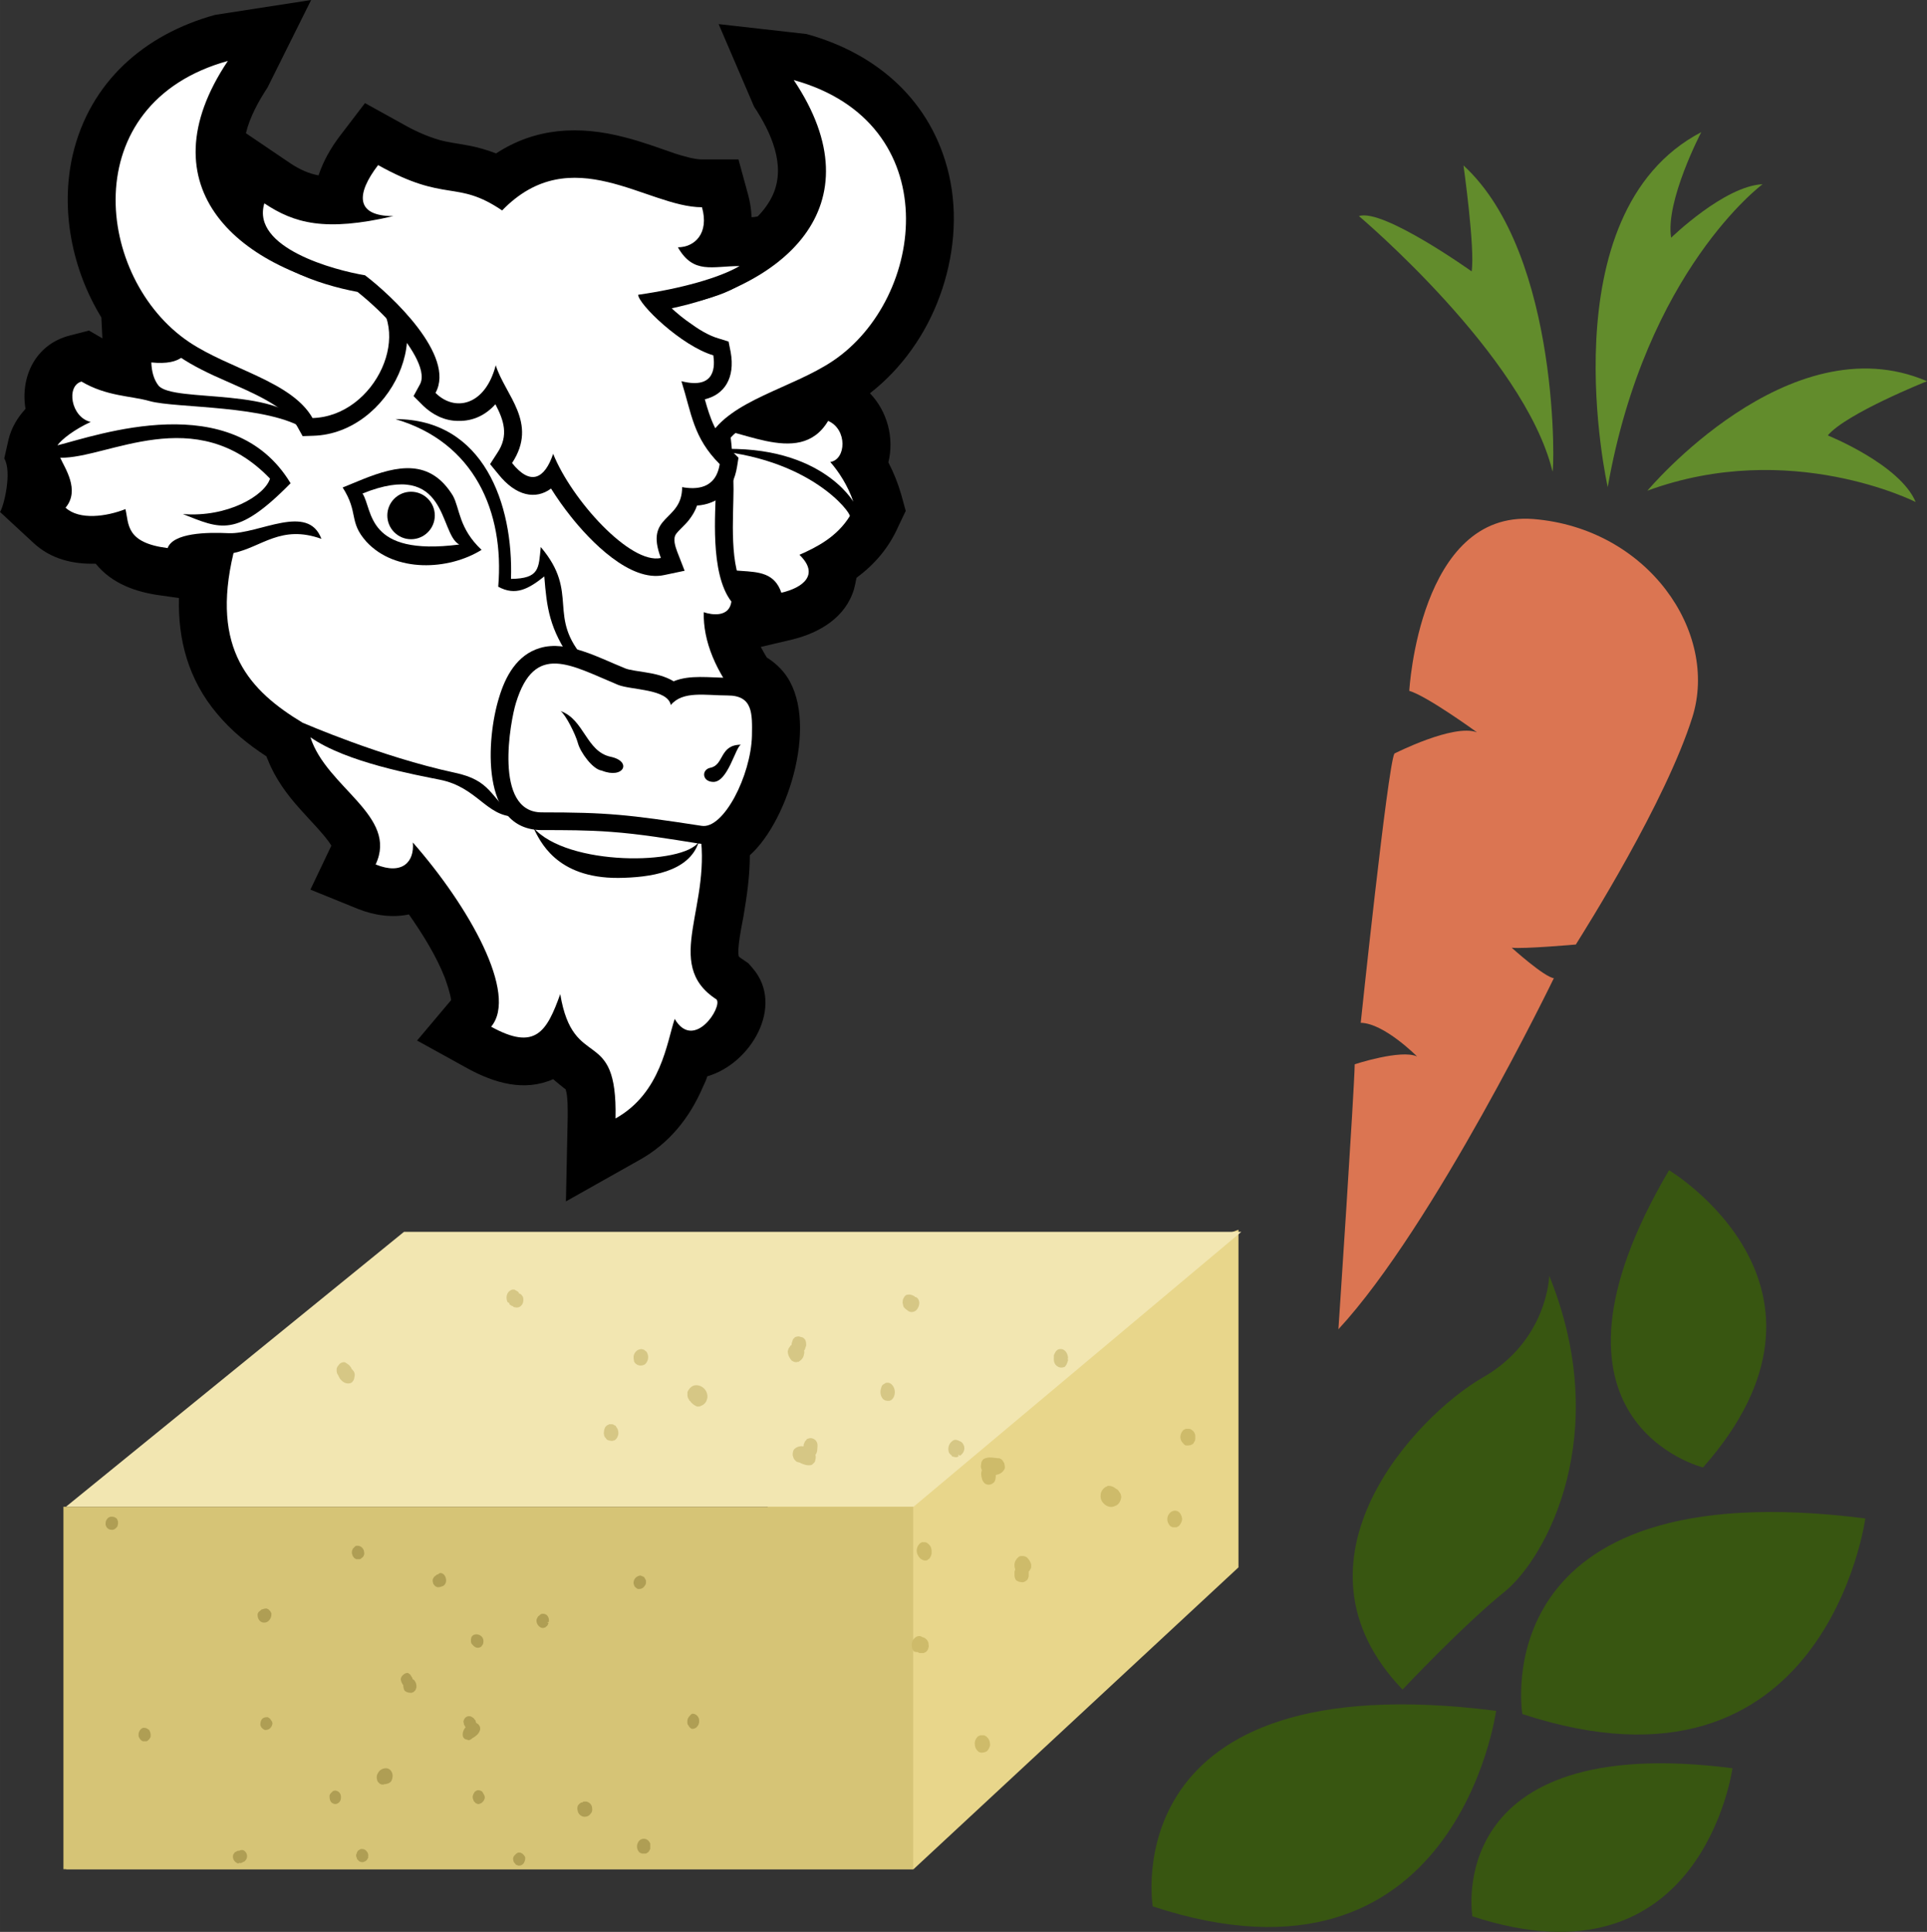 <?xml version="1.0" encoding="UTF-8" standalone="no"?>
<!-- Creator: CorelDRAW Home & Student X7 -->

<svg
   xmlns:dc="http://purl.org/dc/elements/1.1/"
   xmlns:cc="http://creativecommons.org/ns#"
   xmlns:rdf="http://www.w3.org/1999/02/22-rdf-syntax-ns#"
   xmlns:svg="http://www.w3.org/2000/svg"
   xmlns="http://www.w3.org/2000/svg"
   xmlns:sodipodi="http://sodipodi.sourceforge.net/DTD/sodipodi-0.dtd"
   xmlns:inkscape="http://www.inkscape.org/namespaces/inkscape"
   xml:space="preserve"
   width="54.38mm"
   height="54.529mm"
   version="1.1"
   style="clip-rule:evenodd;fill-rule:evenodd;image-rendering:optimizeQuality;shape-rendering:geometricPrecision;text-rendering:geometricPrecision"
   viewBox="0 0 5438 5452.917"
   id="svg153"
   sodipodi:docname="3287.svg"
   inkscape:version="0.92.4 (5da689c313, 2019-01-14)"><rect x="0" y="0" width="5438" height="5452.917" fill="#333333" stroke="none"/><sodipodi:namedview
   pagecolor="#ffffff"
   bordercolor="#666666"
   borderopacity="1"
   objecttolerance="10"
   gridtolerance="10"
   guidetolerance="10"
   inkscape:pageopacity="0"
   inkscape:pageshadow="2"
   inkscape:window-width="640"
   inkscape:window-height="480"
   id="namedview155"
   showgrid="false"
   inkscape:zoom="0.2102413"
   inkscape:cx="102.65197"
   inkscape:cy="90.970093"
   inkscape:window-x="0"
   inkscape:window-y="0"
   inkscape:window-maximized="0"
   inkscape:current-layer="svg153" />
 <defs
   id="defs4">
  <style
   type="text/css"
   id="style2">
   <![CDATA[
    .fil9 {fill:black}
    .fil11 {fill:white}
    .fil10 {fill:white}
    .fil6 {fill:#385611;fill-rule:nonzero}
    .fil8 {fill:#628C2C;fill-rule:nonzero}
    .fil4 {fill:#AF9E54;fill-rule:nonzero}
    .fil5 {fill:#CEBB6A;fill-rule:nonzero}
    .fil2 {fill:#D6C476;fill-rule:nonzero}
    .fil3 {fill:#D6C785;fill-rule:nonzero}
    .fil7 {fill:#DB7552;fill-rule:nonzero}
    .fil0 {fill:#E8D68B;fill-rule:nonzero}
    .fil1 {fill:#F2E6B1;fill-rule:nonzero}
   ]]>
  </style>
 </defs>
 <g
   id="Vrstva_x0020_1"
   transform="translate(-7784,-11804)">
  <polygon
   class="fil0"
   points="9983,16304 8924,16304 7970,17080 10362,17080 11279,16228 11279,15275 9914,15781 "
   id="polygon7"
   style="fill:#e8d68b;fill-rule:nonzero" />
  <polygon
   class="fil1"
   points="8924,15281 11287,15281 10362,16057 7970,16057 "
   id="polygon9"
   style="fill:#f2e6b1;fill-rule:nonzero" />
  <polygon
   class="fil2"
   points="7963,16057 10361,16057 10361,17080 7963,17080 "
   id="polygon11"
   style="fill:#d6c476;fill-rule:nonzero" />
  <path
   class="fil3"
   d="m 10053,15616 2,-2 1,-3 3,-9 v -3 c 0,-2 0,-6 -2,-12 l -2,-3 -3,-3 -3,-2 -8,-2 -2,-1 c -4,0 -8,1 -11,2 l -3,3 -3,3 -1,3 -3,9 v 3 c 0,0 0,0 0,1 v 0 l -3,2 -4,6 -2,3 -1,4 -1,3 c 0,8 3,15 7,21 1,1 2,3 3,4 l 2,2 4,2 2,1 6,1 3,-1 h 4 l 2,-2 c 8,-5 12,-12 13,-20 1,-3 1,-7 0,-10 z"
   id="path13"
   inkscape:connector-curvature="0"
   style="fill:#d6c785;fill-rule:nonzero" />
  <path
   class="fil3"
   d="m 8783,15697 2,-10 v -5 l -2,-6 -3,-4 c -2,-2 -2,-3 -3,-3 l -1,-2 c -1,-1 -1,-3 -2,-4 -4,-6 -10,-10 -17,-14 h -5 l -6,2 -4,3 -6,8 -2,5 v 7 l 1,6 c 1,1 1,2 2,4 l 1,1 c 2,4 3,7 5,10 11,15 23,15 30,13 l 4,-2 4,-5 z"
   id="path15"
   inkscape:connector-curvature="0"
   style="fill:#d6c785;fill-rule:nonzero" />
  <path
   class="fil3"
   d="m 10794,15655 3,-8 1,-3 v -4 h -2 l 2,-2 c 0,-4 -1,-11 -5,-17 -4,-6 -12,-12 -23,-8 l -3,2 -3,3 -2,3 -3,6 -1,3 v 3 3 c 0,4 -1,12 4,19 6,8 15,11 24,8 l 3,-1 3,-4 z"
   id="path17"
   inkscape:connector-curvature="0"
   style="fill:#d6c785;fill-rule:nonzero" />
  <path
   class="fil3"
   d="m 10271,15720 -1,4 -1,4 c -1,7 0,15 4,21 1,2 3,4 4,5 l 2,1 3,2 h 1 l 5,1 h 1 3 2 c 7,-2 12,-8 14,-16 3,-10 0,-20 -4,-26 -5,-7 -11,-10 -17,-9 h -2 l -3,1 -1,1 -5,3 -3,3 z"
   id="path19"
   inkscape:connector-curvature="0"
   style="fill:#d6c785;fill-rule:nonzero" />
  <path
   class="fil3"
   d="m 9260,15465 -2,-3 -3,-4 -3,-2 -3,-1 -1,-2 -2,-3 -7,-4 -3,-2 h -6 l -3,1 c -12,5 -17,19 -11,34 l 5,3 1,4 8,5 1,-1 2,3 c 10,3 17,2 23,-5 5,-6 6,-15 4,-23 z"
   id="path21"
   inkscape:connector-curvature="0"
   style="fill:#d6c785;fill-rule:nonzero" />
  <path
   class="fil3"
   d="m 9610,15622 -2,-3 -4,-3 -2,-2 -7,-2 h -3 l -4,1 -3,1 c -3,1 -11,7 -13,18 v 2 2 2 l 1,6 v 2 l 1,2 1,2 c 7,9 19,11 29,5 7,-6 13,-19 6,-33 z"
   id="path23"
   inkscape:connector-curvature="0"
   style="fill:#d6c785;fill-rule:nonzero" />
  <path
   class="fil3"
   d="m 9524,15833 c -1,-2 -2,-3 -3,-5 l -3,-1 -3,-2 -3,-1 h -6 -3 l -3,2 -3,1 -3,3 -2,2 -2,5 -1,3 -1,8 v 3 l 1,5 1,3 4,5 2,3 4,2 3,1 6,1 h 3 l 4,-1 3,-1 c 7,-5 9,-12 10,-17 0,-3 1,-11 -5,-19 z"
   id="path25"
   inkscape:connector-curvature="0"
   style="fill:#d6c785;fill-rule:nonzero" />
  <path
   class="fil3"
   d="m 10074,15939 3,-2 5,-5 2,-3 2,-10 v -4 l -1,-5 2,-2 2,-5 1,-4 1,-12 v -6 h -1 l 1,3 c 0,-3 0,-7 -4,-13 -5,-6 -14,-11 -26,-5 l -2,3 -3,3 -1,2 -3,7 v 3 l -1,3 c -2,-1 -3,-1 -5,-1 -9,0 -17,4 -22,10 l -2,5 -1,6 v 5 l 3,9 3,4 4,4 4,2 c 2,0 6,1 9,3 7,3 18,8 30,5 z"
   id="path27"
   inkscape:connector-curvature="0"
   style="fill:#d6c785;fill-rule:nonzero" />
  <path
   class="fil3"
   d="m 9754,15774 h 4 l 2,-1 c 13,-4 18,-14 19,-19 3,-8 1,-18 -4,-26 -7,-10 -18,-15 -29,-14 -9,1 -17,8 -22,19 v 3 5 3 l 2,7 2,3 2,4 2,1 c 1,1 2,2 2,3 4,4 9,9 17,12 z"
   id="path29"
   inkscape:connector-curvature="0"
   style="fill:#d6c785;fill-rule:nonzero" />
  <path
   class="fil3"
   d="m 10332,15485 1,5 1,3 c 2,2 5,6 10,9 7,7 17,7 25,1 5,-5 8,-11 9,-18 1,-6 -1,-12 -4,-16 l -5,-4 h -3 l -1,-2 -4,-2 -2,-1 -7,-2 h -1 c -4,0 -7,0 -11,2 l -3,3 -3,5 -2,4 -1,9 z"
   id="path31"
   inkscape:connector-curvature="0"
   style="fill:#d6c785;fill-rule:nonzero" />
  <path
   class="fil3"
   d="m 10500,15877 -2,-2 -3,-2 -2,-1 -3,-1 -1,-1 -7,-2 h -3 l -4,1 -3,2 c -14,10 -12,25 -11,30 l 2,5 5,5 v -1 l 3,5 9,2 h 4 l 5,-2 -1,-6 3,5 -2,-3 2,3 -2,-4 -1,-2 h -1 l 6,5 c 3,-2 10,-7 12,-17 1,-4 1,-11 -5,-19 z"
   id="path33"
   inkscape:connector-curvature="0"
   style="fill:#d6c785;fill-rule:nonzero" />
  <path
   class="fil4"
   d="m 8948,16543 v -2 l -1,-2 -4,-6 -1,-2 c -1,-1 -3,-3 -7,-5 h -3 l -3,1 -3,1 -5,4 -1,1 c -3,3 -4,6 -5,9 v 3 l 1,4 1,3 3,6 1,1 c 1,1 1,1 1,1 v 0 3 l 1,6 1,3 1,3 2,2 c 4,3 9,5 15,5 1,0 3,0 4,0 l 2,-1 3,-1 1,-1 4,-4 1,-2 1,-3 1,-2 c 1,-8 -1,-15 -5,-20 -1,-2 -3,-3 -6,-5 z"
   id="path35"
   inkscape:connector-curvature="0"
   style="fill:#af9e54;fill-rule:nonzero" />
  <path
   class="fil4"
   d="m 8544,16377 c 4,-5 6,-10 6,-17 v -2 l -2,-4 -1,-2 -4,-4 -2,-2 -3,-1 -2,-1 c -4,0 -8,1 -10,2 l -4,1 -2,2 -5,4 -2,2 -2,5 v 3 c 0,12 8,21 18,21 6,0 11,-2 15,-7 z"
   id="path37"
   inkscape:connector-curvature="0"
   style="fill:#af9e54;fill-rule:nonzero" />
  <path
   class="fil4"
   d="m 9619,17010 v -2 l -1,-3 -1,-1 -1,-1 v -1 c -4,-5 -9,-8 -15,-8 -8,0 -15,5 -18,14 -3,8 -1,18 5,24 l 1,1 2,1 3,1 1,1 h 1 1 7 3 l 3,-2 2,-1 4,-4 1,-3 2,-3 v -3 -7 -2 z"
   id="path39"
   inkscape:connector-curvature="0"
   style="fill:#af9e54;fill-rule:nonzero" />
  <path
   class="fil4"
   d="m 9151,16872 -1,-2 -4,-7 -1,-2 c -2,-1 -5,-4 -12,-4 0,0 -1,0 -1,0 l -3,1 -3,2 -2,1 -3,5 -1,2 -1,3 -1,2 v 6 l 1,3 1,3 1,3 4,4 2,2 3,1 2,1 h 4 l 2,-1 3,-1 2,-1 4,-4 1,-1 c 1,-1 3,-4 4,-9 v -3 z"
   id="path41"
   inkscape:connector-curvature="0"
   style="fill:#af9e54;fill-rule:nonzero" />
  <path
   class="fil4"
   d="m 8116,16096 -1,-3 -1,-2 c -4,-4 -9,-6 -14,-6 -9,-1 -17,7 -18,17 v 2 2 2 l 1,3 1,2 1,2 1,1 c 3,4 8,6 13,6 6,1 13,-4 17,-11 v -2 l 1,-3 v -2 -6 z"
   id="path43"
   inkscape:connector-curvature="0"
   style="fill:#af9e54;fill-rule:nonzero" />
  <path
   class="fil4"
   d="m 9114,16442 2,3 2,2 c 4,5 9,8 14,8 2,0 3,0 5,-1 h 1 l 2,-1 2,-1 2,-3 1,-1 1,-2 1,-1 c 2,-6 2,-13 -1,-18 -4,-7 -12,-10 -17,-10 -6,0 -11,2 -14,7 l -1,2 v 2 l -1,2 v 4 4 z"
   id="path45"
   inkscape:connector-curvature="0"
   style="fill:#af9e54;fill-rule:nonzero" />
  <path
   class="fil4"
   d="m 8470,17026 h -3 -3 l -3,1 -2,1 h -1 -3 l -6,3 -3,2 -2,3 -2,3 c -3,11 3,21 14,25 l 4,-2 3,1 7,-3 v -1 h 3 c 6,-5 9,-11 8,-19 -1,-6 -5,-11 -11,-14 z"
   id="path47"
   inkscape:connector-curvature="0"
   style="fill:#af9e54;fill-rule:nonzero" />
  <path
   class="fil4"
   d="m 9606,16276 1,-4 v -6 l -1,-3 -4,-7 -3,-2 -5,-2 -3,-1 h -1 c -14,3 -19,14 -18,23 l 1,3 1,3 1,2 4,4 2,1 2,2 h 3 1 c 12,1 17,-10 19,-13 z"
   id="path49"
   inkscape:connector-curvature="0"
   style="fill:#af9e54;fill-rule:nonzero" />
  <path
   class="fil4"
   d="m 8810,16196 1,-3 1,-2 c 0,-9 -2,-14 -5,-17 -2,-3 -7,-7 -14,-7 h -1 -3 l -3,2 -2,2 -4,4 -1,2 -1,3 -1,3 v 6 l 1,2 1,4 1,2 4,5 2,1 3,2 h 3 5 2 l 3,-1 2,-2 4,-3 z"
   id="path51"
   inkscape:connector-curvature="0"
   style="fill:#af9e54;fill-rule:nonzero" />
  <path
   class="fil4"
   d="m 8189,16719 h 5 3 l 3,-1 2,-2 4,-4 1,-2 2,-3 v -2 c 1,-9 -2,-14 -4,-18 -3,-2 -7,-6 -14,-6 h -2 -2 l -3,2 -2,1 -4,5 -1,2 -1,3 -1,3 v 6 2 l 2,4 1,2 4,5 2,1 3,2 z"
   id="path53"
   inkscape:connector-curvature="0"
   style="fill:#af9e54;fill-rule:nonzero" />
  <path
   class="fil4"
   d="m 8731,16858 h -2 l -4,1 -2,1 -4,4 -2,2 -2,3 -1,3 c 0,2 -1,11 4,18 l 1,1 1,1 1,1 4,2 h 1 l 2,1 h 2 c 8,0 16,-7 16,-17 1,-9 -3,-19 -15,-21 z"
   id="path55"
   inkscape:connector-curvature="0"
   style="fill:#af9e54;fill-rule:nonzero" />
  <path
   class="fil4"
   d="m 8550,16661 -4,-6 -3,-2 -3,-2 h -3 c -3,0 -10,0 -15,7 -1,2 -4,8 -3,16 l 1,2 1,3 2,2 3,3 2,1 3,2 h 2 v 0 c 9,0 16,-5 19,-14 l 1,-4 -1,-5 z"
   id="path57"
   inkscape:connector-curvature="0"
   style="fill:#af9e54;fill-rule:nonzero" />
  <path
   class="fil4"
   d="m 8806,17023 c -2,0 -3,0 -4,0 l -2,1 -3,2 -2,1 -3,4 -1,3 -1,3 -1,2 v 4 l 1,3 1,3 1,3 4,4 2,2 3,1 3,1 h 5 l 2,-1 3,-1 2,-1 4,-4 1,-2 2,-3 v -3 c 1,-7 -1,-12 -4,-15 -2,-3 -6,-7 -13,-7 z"
   id="path59"
   inkscape:connector-curvature="0"
   style="fill:#af9e54;fill-rule:nonzero" />
  <path
   class="fil4"
   d="m 9265,17044 -2,-3 -1,-1 -4,-4 -2,-1 -2,-1 -2,-1 h -4 -2 l -3,2 -2,1 -4,4 -1,1 c -1,1 -3,3 -4,8 v 3 l 1,5 1,3 5,6 2,2 4,1 2,1 c 3,0 10,0 15,-7 3,-5 5,-11 4,-17 z"
   id="path61"
   inkscape:connector-curvature="0"
   style="fill:#af9e54;fill-rule:nonzero" />
  <path
   class="fil4"
   d="m 9738,16641 -4,2 -5,6 -1,1 c -4,5 -5,11 -4,19 l 1,3 3,4 v 0 1 l 5,5 4,2 c 5,0 11,-2 14,-6 4,-4 6,-10 6,-15 v -1 c 1,-10 -7,-21 -19,-21 z"
   id="path63"
   inkscape:connector-curvature="0"
   style="fill:#af9e54;fill-rule:nonzero" />
  <path
   class="fil4"
   d="m 9451,16923 c 4,-4 5,-10 4,-15 0,-4 -2,-15 -16,-19 h -2 -3 -3 l -2,1 -1,2 -1,-1 c -5,1 -9,5 -12,9 -1,3 -3,8 -1,14 1,10 10,18 20,18 7,0 13,-3 17,-9 z"
   id="path65"
   inkscape:connector-curvature="0"
   style="fill:#af9e54;fill-rule:nonzero" />
  <path
   class="fil4"
   d="m 9138,16689 1,-3 v -5 l -1,-4 -4,-6 -3,-2 -3,-2 -1,-2 -1,-5 -2,-2 -4,-5 -2,-1 v 1 -1 c -1,-1 -5,-4 -10,-4 -6,0 -13,3 -16,14 v 3 l 1,3 v 3 l 3,5 1,2 1,1 c -1,1 -2,3 -3,4 -4,6 -6,13 -5,21 l 1,3 3,4 3,2 7,2 3,1 5,-2 3,-2 c 1,-1 3,-3 6,-4 5,-4 13,-8 17,-19 z"
   id="path67"
   inkscape:connector-curvature="0"
   style="fill:#af9e54;fill-rule:nonzero" />
  <path
   class="fil4"
   d="m 8887,16833 2,-3 1,-3 c 4,-11 1,-19 -1,-22 -3,-6 -9,-10 -16,-10 -9,0 -18,5 -22,13 -5,7 -5,16 -1,25 l 2,2 2,2 2,2 5,2 h 2 4 l 1,-1 c 1,0 2,0 3,0 4,-1 9,-1 15,-6 z"
   id="path69"
   inkscape:connector-curvature="0"
   style="fill:#af9e54;fill-rule:nonzero" />
  <path
   class="fil4"
   d="m 9014,16282 4,2 h 2 c 2,0 6,0 10,-2 7,-1 13,-8 13,-17 0,-6 -2,-11 -5,-15 -3,-4 -7,-6 -12,-6 l -4,2 -2,2 h -1 l -3,1 -2,2 -4,3 -1,1 c -2,3 -4,6 -4,9 v 3 l 1,5 1,3 5,6 z"
   id="path71"
   inkscape:connector-curvature="0"
   style="fill:#af9e54;fill-rule:nonzero" />
  <path
   class="fil4"
   d="m 9316,16359 c 0,0 -2,0 -2,0 l -3,1 -2,1 -2,2 v 0 l -5,4 -1,2 -2,4 -1,3 c -1,14 9,20 12,22 l 4,1 h 5 v -1 h 3 l 6,-5 2,-3 2,-5 -4,-2 4,1 h -2 2 l -3,-1 h -2 v 0 l 6,-1 c 0,-3 1,-11 -4,-17 -2,-3 -6,-6 -13,-6 z"
   id="path73"
   inkscape:connector-curvature="0"
   style="fill:#af9e54;fill-rule:nonzero" />
  <path
   class="fil5"
   d="m 10649,16234 -1,3 -1,3 v 10 2 c 0,2 1,7 4,12 l 3,2 4,2 3,1 8,1 h 2 c 4,-1 8,-3 11,-6 l 2,-2 2,-5 1,-3 v -9 -3 c 0,0 0,-1 0,-1 v -1 l 2,-2 4,-7 1,-3 v -5 -3 c -2,-8 -6,-14 -11,-19 -1,-1 -3,-2 -4,-3 l -3,-1 -4,-1 h -2 -6 l -3,1 -3,2 -2,2 c -7,7 -10,15 -9,23 0,4 1,7 2,10 z"
   id="path75"
   inkscape:connector-curvature="0"
   style="fill:#cebb6a;fill-rule:nonzero" />
  <path
   class="fil5"
   d="m 10413,16190 v -4 -4 c 0,-8 -3,-15 -9,-20 -1,-1 -3,-2 -5,-4 h -2 l -2,-1 h -2 -5 -2 l -2,1 -2,1 c -6,4 -10,11 -11,19 -1,11 5,20 10,25 6,5 13,7 19,5 l 2,-1 2,-2 2,-1 3,-4 2,-4 z"
   id="path77"
   inkscape:connector-curvature="0"
   style="fill:#cebb6a;fill-rule:nonzero" />
  <path
   class="fil5"
   d="m 10548,16703 -4,2 -2,2 c -7,8 -8,16 -7,21 0,5 2,13 9,19 l 2,2 3,1 4,1 h 3 l 6,-1 3,-1 4,-2 2,-2 4,-6 1,-3 2,-5 v -3 l -1,-8 -1,-3 -2,-4 -2,-3 -5,-5 -2,-1 -4,-2 h -3 -7 z"
   id="path79"
   inkscape:connector-curvature="0"
   style="fill:#cebb6a;fill-rule:nonzero" />
  <path
   class="fil5"
   d="m 11085,16110 2,2 4,2 3,1 h 7 3 l 4,-2 3,-2 c 2,-2 9,-10 9,-21 l -1,-2 v -3 l -1,-2 -2,-5 -1,-1 -1,-2 -2,-2 c -8,-8 -21,-6 -28,3 -7,8 -9,22 1,34 z"
   id="path81"
   inkscape:connector-curvature="0"
   style="fill:#cebb6a;fill-rule:nonzero" />
  <path
   class="fil5"
   d="m 11124,15879 c 1,2 3,3 4,4 l 3,1 h 4 2 l 7,-1 2,-1 4,-2 2,-2 2,-4 2,-3 1,-5 v -3 -8 l -1,-4 -2,-4 -2,-3 -5,-4 -3,-2 -4,-1 h -3 -6 l -3,1 -4,2 -2,2 c -6,7 -7,14 -7,19 0,4 2,12 9,18 z"
   id="path83"
   inkscape:connector-curvature="0"
   style="fill:#cebb6a;fill-rule:nonzero" />
  <path
   class="fil5"
   d="m 10560,15922 -3,3 -3,5 -1,5 -1,9 1,5 2,5 -1,2 -1,6 v 4 l 1,8 1,2 v 0 1 c 0,2 2,8 7,13 5,5 16,8 26,-1 l 2,-2 2,-4 1,-3 1,-7 v -3 -3 c 1,0 3,0 5,-1 9,-2 16,-8 20,-16 l 1,-4 -1,-7 -1,-5 -5,-8 -3,-3 -6,-3 h -4 c -2,0 -6,-1 -9,-1 -8,-1 -19,-3 -31,3 z"
   id="path85"
   inkscape:connector-curvature="0"
   style="fill:#cebb6a;fill-rule:nonzero" />
  <path
   class="fil5"
   d="m 10910,15998 -3,2 -3,1 c -12,8 -14,18 -14,24 -1,9 3,18 10,24 8,8 20,11 30,6 10,-3 16,-12 18,-24 v -3 l -1,-5 -1,-3 -4,-6 -2,-3 -3,-3 -2,-1 c -1,0 -2,-1 -3,-2 -4,-3 -10,-7 -19,-7 z"
   id="path87"
   inkscape:connector-curvature="0"
   style="fill:#cebb6a;fill-rule:nonzero" />
  <path
   class="fil5"
   d="m 10403,16438 -3,-5 -2,-2 c -2,-2 -5,-5 -11,-6 -8,-6 -18,-3 -25,6 -4,5 -6,12 -5,19 0,6 3,12 7,16 l 6,1 h 3 l 2,1 4,2 h 2 7 2 c 3,-1 7,-3 9,-5 l 3,-4 2,-5 1,-5 -1,-10 z"
   id="path89"
   inkscape:connector-curvature="0"
   style="fill:#cebb6a;fill-rule:nonzero" />
  <path
   class="fil6"
   d="m 12156,15405 c 0,0 -4,183 -189,288 -184,106 -575,515 -225,880 0,0 171,-182 289,-277 117,-96 306,-444 125,-891 z"
   id="path91"
   inkscape:connector-curvature="0"
   style="fill:#385611;fill-rule:nonzero" />
  <path
   class="fil6"
   d="m 11037,17185 c 0,0 -114,-690 969,-552 0,0 -113,834 -969,552 z"
   id="path93"
   inkscape:connector-curvature="0"
   style="fill:#385611;fill-rule:nonzero" />
  <path
   class="fil6"
   d="m 12080,16642 c 0,0 -114,-690 968,-552 0,0 -113,833 -968,552 z"
   id="path95"
   inkscape:connector-curvature="0"
   style="fill:#385611;fill-rule:nonzero" />
  <path
   class="fil6"
   d="m 11939,17213 c 0,0 -86,-523 734,-418 0,0 -86,631 -734,418 z"
   id="path97"
   inkscape:connector-curvature="0"
   style="fill:#385611;fill-rule:nonzero" />
  <path
   class="fil6"
   d="m 12590,15946 c 0,0 -515,-127 -96,-839 0,0 547,328 96,839 z"
   id="path99"
   inkscape:connector-curvature="0"
   style="fill:#385611;fill-rule:nonzero" />
  <path
   class="fil7"
   d="m 11561,15556 c 0,0 45,-675 46,-748 0,0 131,-43 176,-22 0,0 -93,-94 -159,-95 0,0 76,-724 95,-760 0,0 167,-85 233,-60 0,0 -140,-102 -191,-117 0,0 28,-510 350,-485 323,26 524,319 449,559 -76,241 -301,597 -329,642 0,0 -148,13 -181,9 0,0 92,83 119,86 0,0 -338,699 -608,991 z"
   id="path101"
   inkscape:connector-curvature="0"
   style="fill:#db7552;fill-rule:nonzero" />
  <path
   class="fil8"
   d="m 12165,13134 c 5,21 26,-609 -251,-863 0,0 33,235 23,299 0,0 -251,-179 -318,-156 0,0 466,393 546,720 z"
   id="path103"
   inkscape:connector-curvature="0"
   style="fill:#628c2c;fill-rule:nonzero" />
  <path
   class="fil8"
   d="m 12321,13179 c 0,0 -174,-773 264,-1002 0,0 -102,195 -85,298 0,0 150,-146 258,-151 0,0 -329,243 -437,855 z"
   id="path105"
   inkscape:connector-curvature="0"
   style="fill:#628c2c;fill-rule:nonzero" />
  <path
   class="fil8"
   d="m 12433,13189 c 0,0 399,-477 789,-309 0,0 -228,91 -280,153 0,0 204,82 248,188 0,0 -354,-180 -757,-32 z"
   id="path107"
   inkscape:connector-curvature="0"
   style="fill:#628c2c;fill-rule:nonzero" />
  <g
   id="_585596760">
   <path
   class="fil9"
   d="m 8478,12180 c 11,-46 36,-91 61,-129 l 123,-247 -271,42 c -200,55 -354,190 -402,396 -35,154 -2,322 81,458 l 3,59 -38,-22 -54,14 c -98,25 -140,118 -125,207 -22,24 -40,53 -48,87 l -12,53 c 23,38 -2,138 -12,151 l 94,87 c 49,46 112,61 176,59 46,57 115,81 186,90 l 49,7 c -3,117 26,230 108,327 40,48 87,86 139,120 1,3 2,6 4,10 21,53 54,98 92,140 17,20 72,75 87,102 l -59,124 133,54 c 47,19 98,26 145,16 39,56 77,117 101,178 5,14 16,45 18,64 l -96,114 143,79 c 75,41 160,66 241,30 10,9 22,18 34,28 1,0 1,0 1,0 7,20 6,61 6,80 l -5,237 206,-116 c 85,-47 143,-119 181,-208 5,-10 9,-19 12,-29 124,-36 218,-199 129,-304 l -13,-15 -16,-11 c -3,-2 -9,-6 -11,-8 -6,-21 9,-91 13,-113 10,-59 18,-115 18,-173 111,-99 199,-388 96,-516 -14,-17 -30,-31 -48,-42 -6,-10 -12,-20 -17,-30 l 89,-21 c 77,-19 150,-62 174,-142 3,-11 5,-22 7,-32 51,-38 91,-84 118,-145 l 21,-44 -13,-47 c -9,-31 -21,-61 -36,-90 17,-69 -3,-144 -52,-195 90,-70 158,-167 197,-274 40,-109 52,-230 26,-343 -48,-207 -202,-342 -402,-397 l -248,-28 100,233 c 47,71 91,165 53,249 -10,22 -25,43 -43,61 -6,1 -11,2 -17,2 -1,-21 -4,-43 -10,-64 l -27,-99 h -103 c -22,0 -55,-10 -77,-17 -46,-16 -92,-33 -139,-45 -132,-35 -255,-27 -365,45 -26,-10 -53,-18 -82,-23 -26,-5 -53,-8 -78,-15 -38,-11 -74,-28 -107,-47 l -103,-57 -71,93 c -25,33 -47,71 -60,111 -27,-5 -52,-16 -78,-33 z"
   id="path109"
   inkscape:connector-curvature="0"
   style="fill:#000000" />
   <g
   id="g149">
    <path
   class="fil9"
   d="m 10112,13390 c 56,-31 101,-72 130,-135 l 8,-16 -5,-18 c -10,-36 -27,-72 -49,-104 32,-53 14,-141 -55,-171 l -40,-18 -23,38 c -10,17 -22,29 -40,35 -69,24 -205,-50 -293,-42 l -42,4 -29,399 10,14 c 39,54 89,78 153,86 21,3 75,3 92,13 7,3 10,11 13,18 l 14,44 45,-11 c 45,-11 97,-35 112,-84 5,-18 4,-35 -1,-52 z"
   id="path111"
   inkscape:connector-curvature="0"
   style="fill:#000000" />
    <path
   class="fil10"
   d="m 9750,13009 -25,338 c 87,121 226,18 264,130 61,-14 109,-51 51,-107 50,-22 106,-51 142,-109 5,-8 -112,-168 -405,-187 320,-28 417,150 415,146 -15,-45 -42,-86 -65,-112 45,-7 49,-92 -6,-116 -83,139 -264,6 -371,17 z"
   id="path113"
   inkscape:connector-curvature="0"
   style="fill:#ffffff" />
    <path
   class="fil9"
   d="m 8393,13358 c -33,142 -31,288 69,407 41,48 92,86 146,119 3,11 6,22 11,33 17,44 45,81 76,116 31,35 102,101 110,147 3,15 0,29 -7,43 l -22,47 49,20 c 46,19 101,24 139,-11 3,3 6,7 9,10 55,72 112,158 145,243 12,30 38,108 13,138 l -39,46 53,30 c 52,28 116,53 172,23 16,-8 29,-19 40,-32 3,6 7,11 11,16 19,26 39,38 63,57 14,11 21,19 28,35 12,32 13,81 12,115 l -2,88 76,-43 c 69,-39 115,-96 145,-167 12,-26 19,-51 26,-76 86,17 179,-109 128,-169 l -4,-6 -7,-4 c -20,-13 -37,-29 -45,-53 -13,-42 2,-111 10,-154 14,-80 24,-153 10,-233 l 124,-364 -18,-21 c -40,-49 -76,-109 -89,-173 36,-6 67,-30 73,-76 l 3,-21 -13,-17 c -48,-61 -34,-211 -34,-286 0,-217 -48,-503 -286,-579 -24,-8 -49,-15 -73,-22 -247,-70 -458,-53 -707,2 l -17,4 -11,14 c -4,5 -8,8 -13,11 -38,22 -130,-5 -170,-16 -79,-21 -195,-58 -266,1 -39,33 -36,83 -36,129 0,10 0,32 -5,41 -7,11 -44,8 -54,7 l -58,-5 3,58 c 1,19 5,37 10,53 -47,-5 -90,-20 -131,-45 l -18,-10 -20,5 c -67,17 -79,95 -47,152 -30,21 -57,47 -64,79 l -4,20 10,17 c 15,25 60,74 34,104 l -30,37 35,32 c 42,39 107,42 164,30 3,10 8,19 15,30 30,45 85,60 136,67 l 40,5 13,-35 c 13,-10 53,-13 89,-13 z"
   id="path115"
   inkscape:connector-curvature="0"
   style="fill:#000000" />
    <path
   class="fil10"
   d="m 8691,13325 c -38,-102 -176,-13 -261,-16 -63,-3 -157,-1 -173,42 -119,-15 -109,-68 -119,-110 -53,21 -130,32 -169,-4 42,-50 -3,-113 -15,-141 133,3 382,-160 592,59 -15,48 -120,110 -246,100 105,41 150,70 304,-87 -164,-272 -546,-135 -658,-107 12,-17 48,-45 94,-66 -56,-13 -70,-102 -26,-114 71,42 139,40 192,55 73,21 337,10 443,82 -58,-126 -377,-75 -418,-126 -13,-17 -19,-39 -20,-65 177,18 80,-145 132,-188 99,-82 365,112 456,-4 372,-82 556,-45 754,18 207,67 251,326 251,532 0,59 -18,237 44,317 -6,45 -55,38 -78,30 -2,81 33,168 106,257 l -119,350 c 42,218 -107,385 49,486 18,21 -64,147 -118,55 -22,65 -38,209 -167,281 6,-267 -119,-128 -156,-351 -38,106 -70,161 -195,92 77,-92 -62,-339 -221,-520 5,54 -29,93 -105,62 65,-137 -139,-217 -184,-359 101,71 297,106 366,120 104,21 130,102 209,104 -69,-56 -64,-102 -168,-124 -209,-45 -426,-140 -429,-141 -149,-90 -260,-207 -195,-479 80,-17 134,-81 248,-40 z"
   id="path117"
   inkscape:connector-curvature="0"
   style="fill:#ffffff" />
    <path
   class="fil9"
   d="m 9062,13203 c -64,-104 -155,-86 -255,-46 l -56,23 c 46,72 16,96 67,153 81,88 232,81 325,23 -65,-61 -61,-117 -81,-153 z"
   id="path119"
   inkscape:connector-curvature="0"
   style="fill:#000000" />
    <path
   class="fil11"
   d="m 9080,13341 c -265,34 -243,-98 -273,-144 243,-98 215,113 273,144 z"
   id="path121"
   inkscape:connector-curvature="0"
   style="fill:#ffffff" />
    <path
   class="fil9"
   d="m 9597,12644 c -178,135 -31,438 186,444 l 30,1 15,-26 c 34,-60 140,-102 200,-128 46,-21 92,-42 134,-70 90,-61 157,-153 194,-254 35,-94 45,-198 23,-295 -41,-176 -172,-287 -342,-334 l -130,-36 76,112 c 221,331 -44,525 -364,577 l -12,2 z"
   id="path123"
   inkscape:connector-curvature="0"
   style="fill:#000000" />
    <path
   class="fil10"
   d="m 9785,13038 c 59,-104 234,-138 349,-215 264,-177 323,-673 -110,-793 239,357 -28,594 -396,654 -135,102 -21,349 157,354 z"
   id="path125"
   inkscape:connector-curvature="0"
   style="fill:#ffffff" />
    <circle
   class="fil9"
   cx="8944"
   cy="13259"
   r="67"
   id="circle127"
   style="fill:#000000" />
    <path
   class="fil9"
   d="m 9685,13727 c -23,-14 -52,-21 -78,-25 -15,-3 -47,-6 -60,-12 -70,-28 -163,-80 -239,-57 -65,19 -98,80 -116,141 -35,113 -54,373 121,373 65,0 130,0 195,5 83,6 166,20 248,33 94,14 158,-119 180,-192 11,-35 19,-73 20,-110 1,-43 3,-92 -26,-128 -23,-28 -57,-38 -93,-38 -51,0 -106,-9 -152,10 z"
   id="path129"
   inkscape:connector-curvature="0"
   style="fill:#000000" />
    <path
   class="fil10"
   d="m 9764,14135 c -208,-32 -267,-38 -451,-38 -138,0 -88,-261 -73,-309 53,-173 155,-106 288,-51 37,15 140,11 149,57 34,-41 98,-27 160,-27 72,0 70,51 69,114 -3,112 -80,264 -142,254 z"
   id="path131"
   inkscape:connector-curvature="0"
   style="fill:#ffffff" />
    <path
   class="fil9"
   d="m 9366,13811 c 67,24 72,114 141,129 62,13 37,64 -25,39 -25,-3 -60,-51 -67,-77 -7,-26 -35,-81 -49,-91 z"
   id="path133"
   inkscape:connector-curvature="0"
   style="fill:#000000" />
    <path
   class="fil9"
   d="m 9796,14011 c 42,2 64,-100 79,-105 -61,0 -47,57 -86,65 -26,5 -24,39 7,40 z"
   id="path135"
   inkscape:connector-curvature="0"
   style="fill:#000000" />
    <path
   class="fil9"
   d="m 9226,13438 c 7,-211 -77,-451 -326,-451 222,65 308,261 290,473 49,27 86,6 130,-29 7,88 14,148 78,238 l 39,-2 c -113,-124 -15,-187 -127,-319 -6,60 -3,89 -84,90 z"
   id="path137"
   inkscape:connector-curvature="0"
   style="fill:#000000" />
    <path
   class="fil9"
   d="m 9756,14180 c -27,86 -139,101 -227,102 -177,1 -222,-106 -240,-142 96,110 425,106 467,40 z"
   id="path139"
   inkscape:connector-curvature="0"
   style="fill:#000000" />
    <path
   class="fil9"
   d="m 8668,13034 c 216,-6 364,-309 186,-444 l -10,-7 -12,-2 c -320,-53 -586,-246 -364,-577 l 75,-112 -130,36 c -169,47 -301,158 -341,333 -46,202 46,434 217,549 41,28 88,50 134,70 60,27 166,69 200,128 l 15,27 z"
   id="path141"
   inkscape:connector-curvature="0"
   style="fill:#000000" />
    <path
   class="fil10"
   d="m 8666,12984 c -59,-104 -235,-138 -349,-215 -264,-178 -323,-673 110,-793 -239,357 28,594 396,654 135,102 21,349 -157,354 z"
   id="path143"
   inkscape:connector-curvature="0"
   style="fill:#ffffff" />
    <path
   class="fil9"
   d="m 9339,13183 c 17,27 36,54 56,79 53,67 167,187 264,165 l 57,-12 -21,-54 c -5,-14 -13,-36 -3,-50 10,-13 25,-25 36,-39 10,-13 18,-26 23,-41 58,-4 102,-40 113,-110 l 4,-25 -18,-18 c -46,-46 -62,-93 -77,-147 55,-13 86,-60 73,-133 l -6,-30 -29,-9 c -28,-8 -58,-27 -81,-44 -12,-8 -34,-25 -54,-44 185,-37 204,-57 333,-179 -68,6 -148,17 -216,17 26,-35 34,-84 20,-133 l -10,-37 h -38 c -33,0 -71,-11 -103,-22 -45,-14 -89,-31 -135,-43 -127,-34 -235,-22 -333,62 -33,-19 -66,-31 -107,-39 -29,-5 -57,-8 -86,-16 -44,-13 -86,-33 -126,-55 l -38,-21 -26,35 c -30,39 -63,95 -50,147 -70,5 -136,-5 -203,-51 l -56,-37 -20,64 c -8,26 -8,52 -1,78 31,111 205,167 312,187 40,32 80,70 112,109 25,29 87,110 64,152 l -18,33 27,27 c 27,26 61,43 99,43 44,1 79,-18 105,-47 23,44 39,88 5,138 l -20,31 23,28 c 50,63 106,73 149,41 z"
   id="path145"
   inkscape:connector-curvature="0"
   style="fill:#000000" />
    <path
   class="fil10"
   d="m 9013,12913 c 54,54 140,37 170,-78 26,84 121,162 46,276 52,65 92,45 116,-26 52,130 218,313 304,294 -47,-124 60,-101 60,-200 39,7 95,6 106,-65 -75,-75 -79,-142 -108,-234 99,25 94,-46 90,-73 -91,-27 -212,-145 -212,-171 120,-17 230,-48 286,-81 -77,0 -130,24 -174,-53 47,0 89,-39 68,-113 -155,0 -368,-193 -564,9 -130,-88 -157,-20 -350,-128 -62,81 -65,144 43,144 -193,45 -280,20 -364,-36 -38,126 199,189 284,203 74,56 257,227 199,332 z"
   id="path147"
   inkscape:connector-curvature="0"
   style="fill:#ffffff" />
   </g>
  </g>
 </g>
</svg>